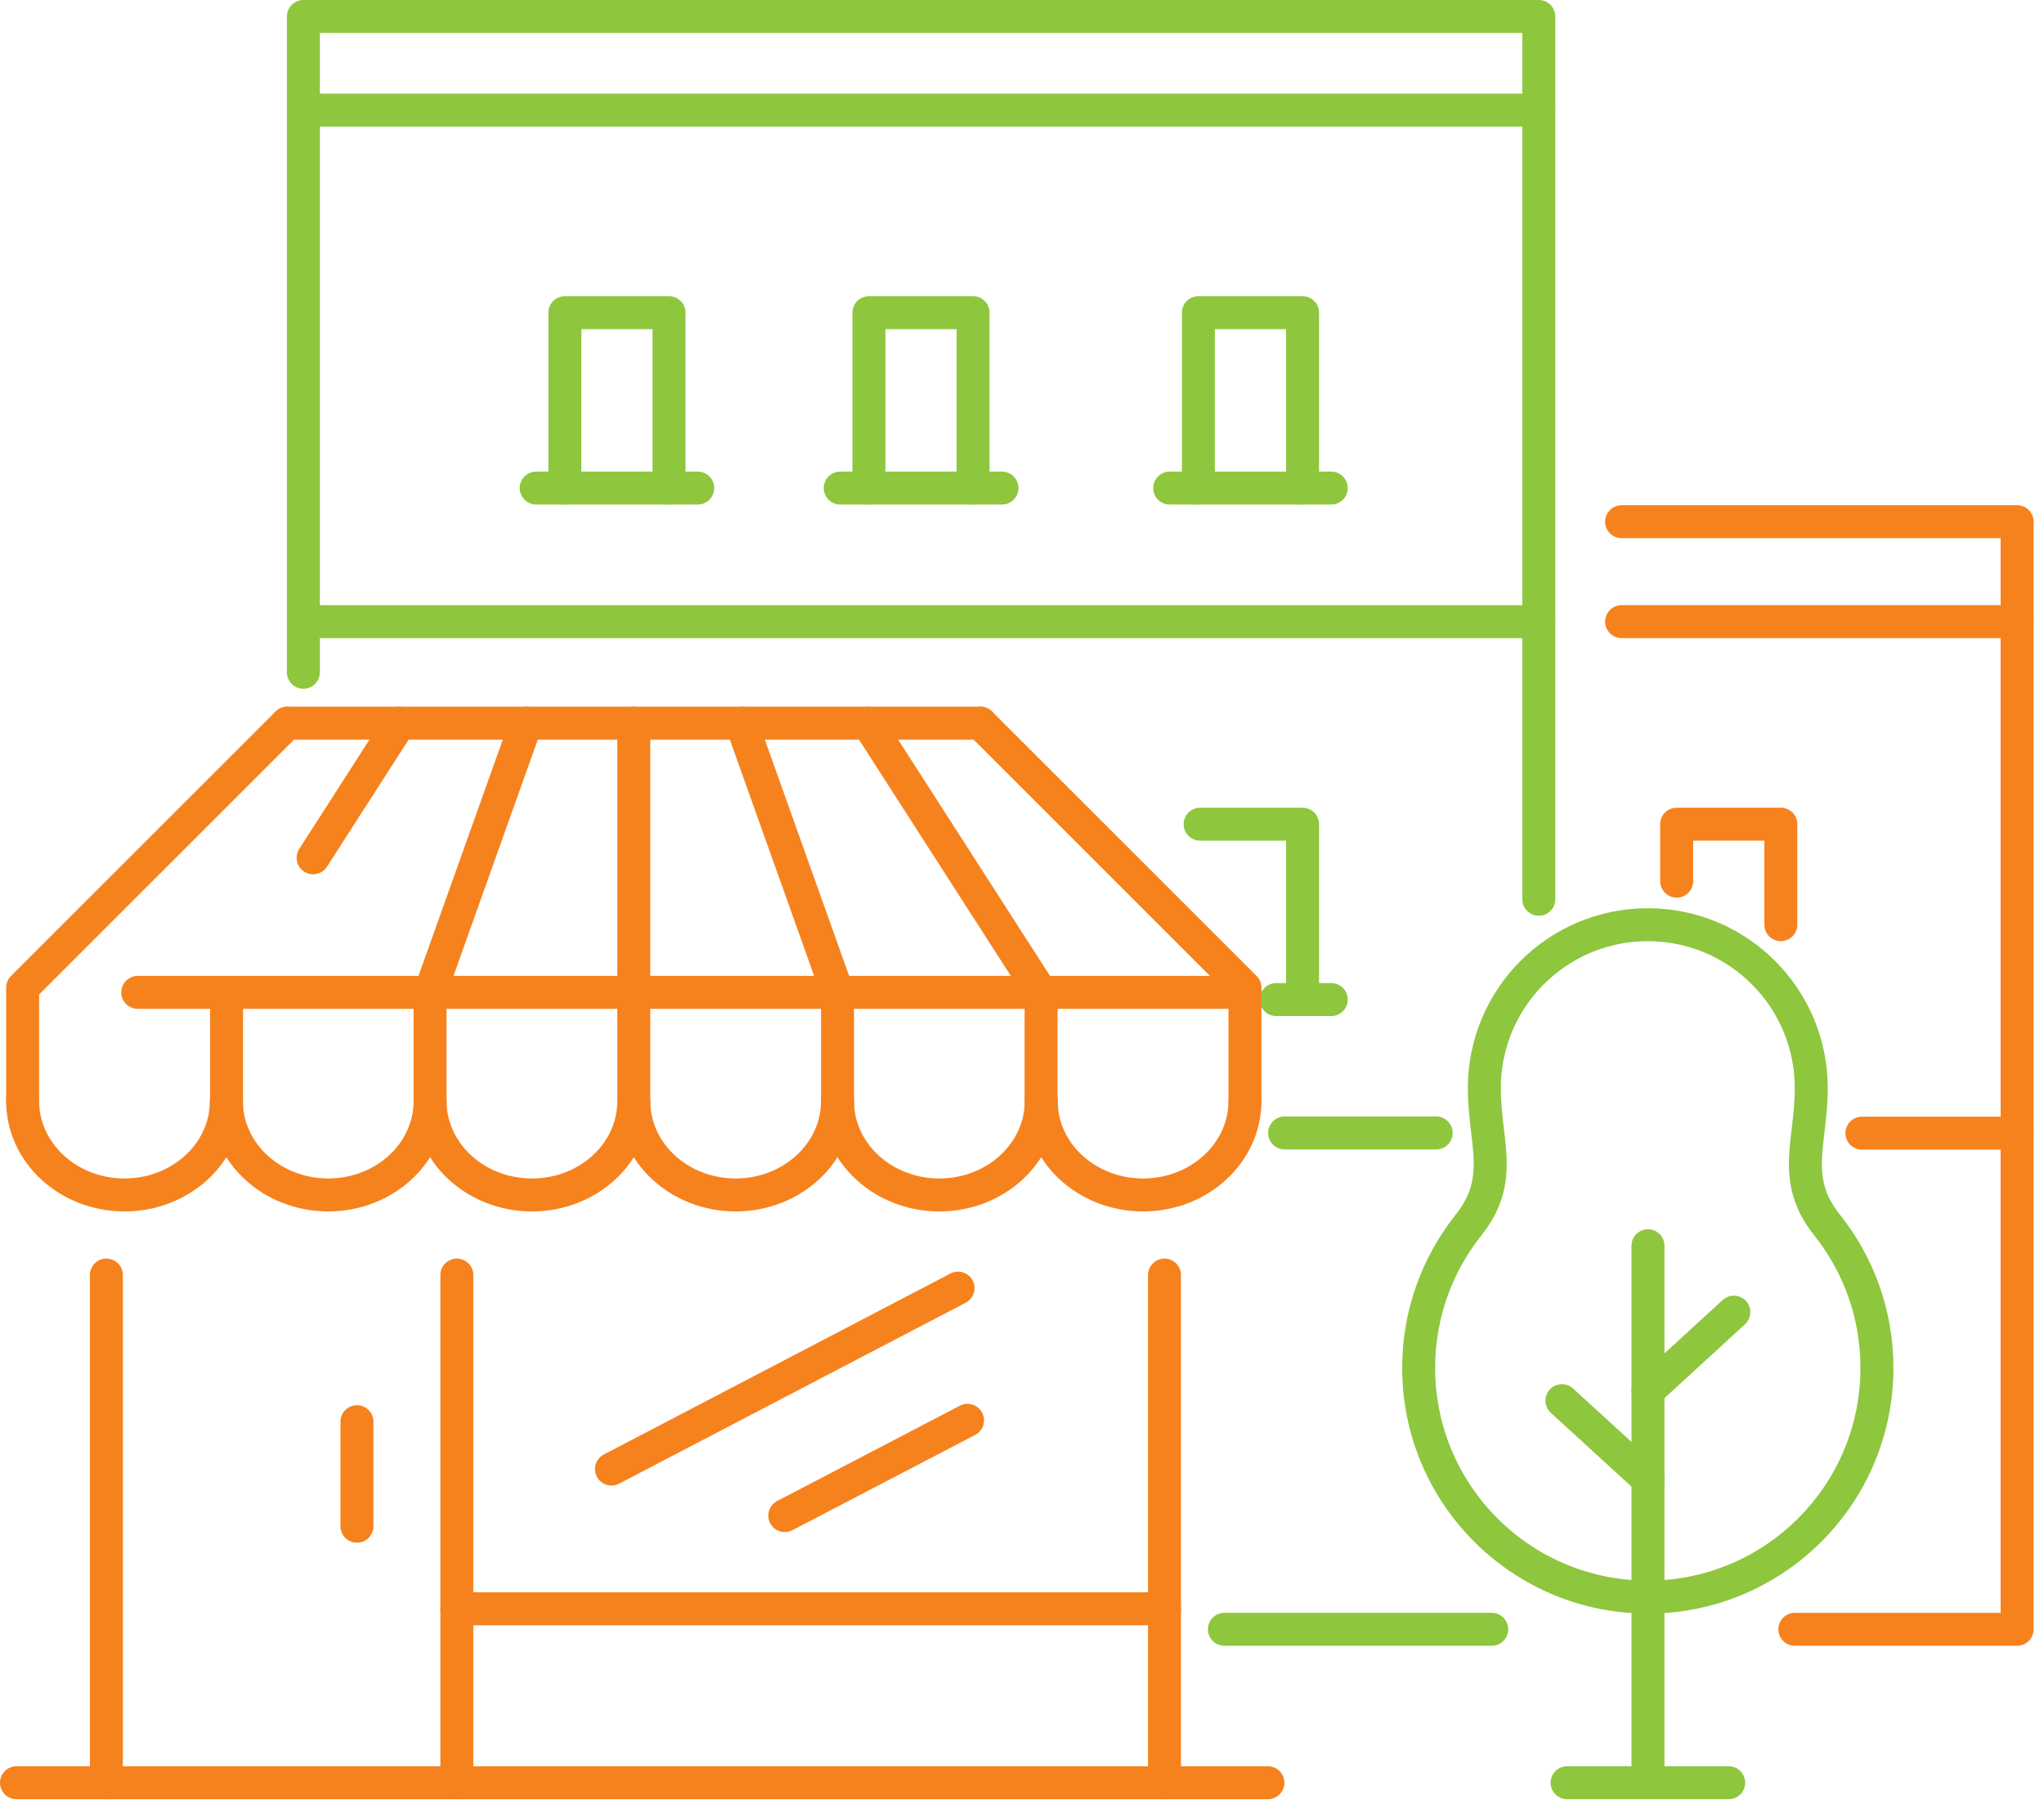 <?xml version="1.0" encoding="UTF-8"?> 
<svg width="124" height="110" viewBox="0 0 124 110" fill="none" xmlns="http://www.w3.org/2000/svg">
<path d="M18.405 40.794V1H93.353V54.566M87.127 68.747H77.933" stroke="#8EC63E" stroke-width="2" stroke-miterlimit="22.926" stroke-linecap="round" stroke-linejoin="round"/>
<path d="M18.405 6.682H93.353" stroke="#8EC63E" stroke-width="2" stroke-miterlimit="22.926" stroke-linecap="round" stroke-linejoin="round"/>
<path d="M18.405 37.72H93.353" stroke="#8EC63E" stroke-width="2" stroke-miterlimit="22.926" stroke-linecap="round" stroke-linejoin="round"/>
<path d="M34.268 29.614V18.973H40.587V29.614" stroke="#8EC63E" stroke-width="2" stroke-miterlimit="22.926" stroke-linecap="round" stroke-linejoin="round"/>
<path d="M32.528 29.616H42.329" stroke="#8EC63E" stroke-width="2" stroke-miterlimit="22.926" stroke-linecap="round" stroke-linejoin="round"/>
<path d="M52.713 29.614V18.973H59.032V29.614" stroke="#8EC63E" stroke-width="2" stroke-miterlimit="22.926" stroke-linecap="round" stroke-linejoin="round"/>
<path d="M50.973 29.616H60.785" stroke="#8EC63E" stroke-width="2" stroke-miterlimit="22.926" stroke-linecap="round" stroke-linejoin="round"/>
<path d="M72.7 29.614V18.973H79.02V29.614" stroke="#8EC63E" stroke-width="2" stroke-miterlimit="22.926" stroke-linecap="round" stroke-linejoin="round"/>
<path d="M70.96 29.616H80.76" stroke="#8EC63E" stroke-width="2" stroke-miterlimit="22.926" stroke-linecap="round" stroke-linejoin="round"/>
<path d="M72.806 50.012H79.02V60.653" stroke="#8EC63E" stroke-width="2" stroke-miterlimit="22.926" stroke-linecap="round" stroke-linejoin="round"/>
<path d="M77.419 60.653H80.76" stroke="#8EC63E" stroke-width="2" stroke-miterlimit="22.926" stroke-linecap="round" stroke-linejoin="round"/>
<path d="M98.375 31.656H122.369V98.866H108.884" stroke="#F6821E" stroke-width="2" stroke-miterlimit="22.926" stroke-linecap="round" stroke-linejoin="round"/>
<path d="M90.495 98.865H74.277" stroke="#8EC63E" stroke-width="2" stroke-miterlimit="22.926" stroke-linecap="round" stroke-linejoin="round"/>
<path d="M98.376 37.72H122.369" stroke="#F6821E" stroke-width="2" stroke-miterlimit="22.926" stroke-linecap="round" stroke-linejoin="round"/>
<path d="M112.954 68.761H122.369" stroke="#F6821E" stroke-width="2" stroke-miterlimit="22.926" stroke-linecap="round" stroke-linejoin="round"/>
<path d="M101.716 53.469V50.012H108.035V56.109" stroke="#F6821E" stroke-width="2" stroke-miterlimit="22.926" stroke-linecap="round" stroke-linejoin="round"/>
<path d="M95.07 108.175H104.871" stroke="#8EC63E" stroke-width="2" stroke-miterlimit="22.926" stroke-linecap="round" stroke-linejoin="round"/>
<path d="M1 108.175H76.917" stroke="#F6821E" stroke-width="2" stroke-miterlimit="22.926" stroke-linecap="round" stroke-linejoin="round"/>
<path d="M17.425 43.881H59.477" stroke="#F6821E" stroke-width="2" stroke-miterlimit="22.926" stroke-linecap="round" stroke-linejoin="round"/>
<path d="M8.356 60.217H75.526" stroke="#F6821E" stroke-width="2" stroke-miterlimit="22.926" stroke-linecap="round" stroke-linejoin="round"/>
<path d="M17.423 43.881L1.373 59.931V66.811" stroke="#F6821E" stroke-width="2" stroke-miterlimit="22.926" stroke-linecap="round" stroke-linejoin="round"/>
<path d="M13.732 66.81C13.732 69.963 10.963 72.51 7.552 72.51C4.141 72.51 1.373 69.952 1.373 66.81" stroke="#F6821E" stroke-width="2" stroke-miterlimit="22.926" stroke-linecap="round" stroke-linejoin="round"/>
<path d="M26.091 66.81C26.091 69.963 23.322 72.51 19.911 72.51C16.5 72.51 13.732 69.952 13.732 66.81" stroke="#F6821E" stroke-width="2" stroke-miterlimit="22.926" stroke-linecap="round" stroke-linejoin="round"/>
<path d="M38.45 66.81C38.45 69.963 35.681 72.51 32.27 72.51C28.859 72.51 26.091 69.952 26.091 66.81" stroke="#F6821E" stroke-width="2" stroke-miterlimit="22.926" stroke-linecap="round" stroke-linejoin="round"/>
<path d="M59.477 43.881L75.527 59.931V66.811" stroke="#F6821E" stroke-width="2" stroke-miterlimit="22.926" stroke-linecap="round" stroke-linejoin="round"/>
<path d="M63.167 66.81C63.167 69.963 65.936 72.51 69.347 72.51C72.758 72.51 75.526 69.952 75.526 66.81" stroke="#F6821E" stroke-width="2" stroke-miterlimit="22.926" stroke-linecap="round" stroke-linejoin="round"/>
<path d="M50.809 66.81C50.809 69.963 53.577 72.51 56.988 72.51C60.399 72.51 63.167 69.952 63.167 66.81" stroke="#F6821E" stroke-width="2" stroke-miterlimit="22.926" stroke-linecap="round" stroke-linejoin="round"/>
<path d="M38.45 66.81C38.45 69.963 41.219 72.51 44.63 72.51C48.041 72.51 50.809 69.952 50.809 66.81" stroke="#F6821E" stroke-width="2" stroke-miterlimit="22.926" stroke-linecap="round" stroke-linejoin="round"/>
<path d="M13.744 67.103V60.223M24.245 43.881L18.995 52.052" stroke="#F6821E" stroke-width="2" stroke-miterlimit="22.926" stroke-linecap="round" stroke-linejoin="round"/>
<path d="M63.157 67.103V60.223L52.656 43.881" stroke="#F6821E" stroke-width="2" stroke-miterlimit="22.926" stroke-linecap="round" stroke-linejoin="round"/>
<path d="M26.091 66.811V60.223L31.92 43.881" stroke="#F6821E" stroke-width="2" stroke-miterlimit="22.926" stroke-linecap="round" stroke-linejoin="round"/>
<path d="M50.81 66.811V60.223L44.981 43.881" stroke="#F6821E" stroke-width="2" stroke-miterlimit="22.926" stroke-linecap="round" stroke-linejoin="round"/>
<path d="M38.45 66.811V60.223V43.881" stroke="#F6821E" stroke-width="2" stroke-miterlimit="22.926" stroke-linecap="round" stroke-linejoin="round"/>
<path d="M37.095 89.144L58.121 78.163" stroke="#F6821E" stroke-width="2" stroke-miterlimit="22.926" stroke-linecap="round" stroke-linejoin="round"/>
<path d="M47.609 91.967L58.695 86.185" stroke="#F6821E" stroke-width="2" stroke-miterlimit="22.926" stroke-linecap="round" stroke-linejoin="round"/>
<path d="M6.455 108.174V77.37" stroke="#F6821E" stroke-width="2" stroke-miterlimit="22.926" stroke-linecap="round" stroke-linejoin="round"/>
<path d="M70.645 108.174V77.37" stroke="#F6821E" stroke-width="2" stroke-miterlimit="22.926" stroke-linecap="round" stroke-linejoin="round"/>
<path d="M27.715 108.174V77.37" stroke="#F6821E" stroke-width="2" stroke-miterlimit="22.926" stroke-linecap="round" stroke-linejoin="round"/>
<path d="M27.715 97.621H70.644" stroke="#F6821E" stroke-width="2" stroke-miterlimit="22.926" stroke-linecap="round" stroke-linejoin="round"/>
<path d="M21.654 86.268V92.611" stroke="#F6821E" stroke-width="2" stroke-miterlimit="22.926" stroke-linecap="round" stroke-linejoin="round"/>
<path fill-rule="evenodd" clip-rule="evenodd" d="M99.976 96.914C92.289 96.914 86.063 90.688 86.063 83.002C86.063 79.731 87.196 76.717 89.089 74.334C91.308 71.554 90.047 69.323 90.047 66.029C90.047 60.55 94.486 56.111 99.964 56.111C105.443 56.111 109.882 60.55 109.882 66.029C109.882 69.323 108.62 71.554 110.839 74.334C112.732 76.706 113.865 79.719 113.865 83.002C113.865 90.688 107.639 96.914 99.952 96.914H99.976Z" stroke="#8EC63E" stroke-width="2" stroke-miterlimit="22.926" stroke-linecap="round" stroke-linejoin="round"/>
<path d="M99.975 75.59V108.052" stroke="#8EC63E" stroke-width="2" stroke-miterlimit="22.926" stroke-linecap="round" stroke-linejoin="round"/>
<path d="M94.755 84.992L99.977 89.77" stroke="#8EC63E" stroke-width="2" stroke-miterlimit="22.926" stroke-linecap="round" stroke-linejoin="round"/>
<path d="M105.185 79.62L99.975 84.398" stroke="#8EC63E" stroke-width="2" stroke-miterlimit="22.926" stroke-linecap="round" stroke-linejoin="round"/>
</svg>
